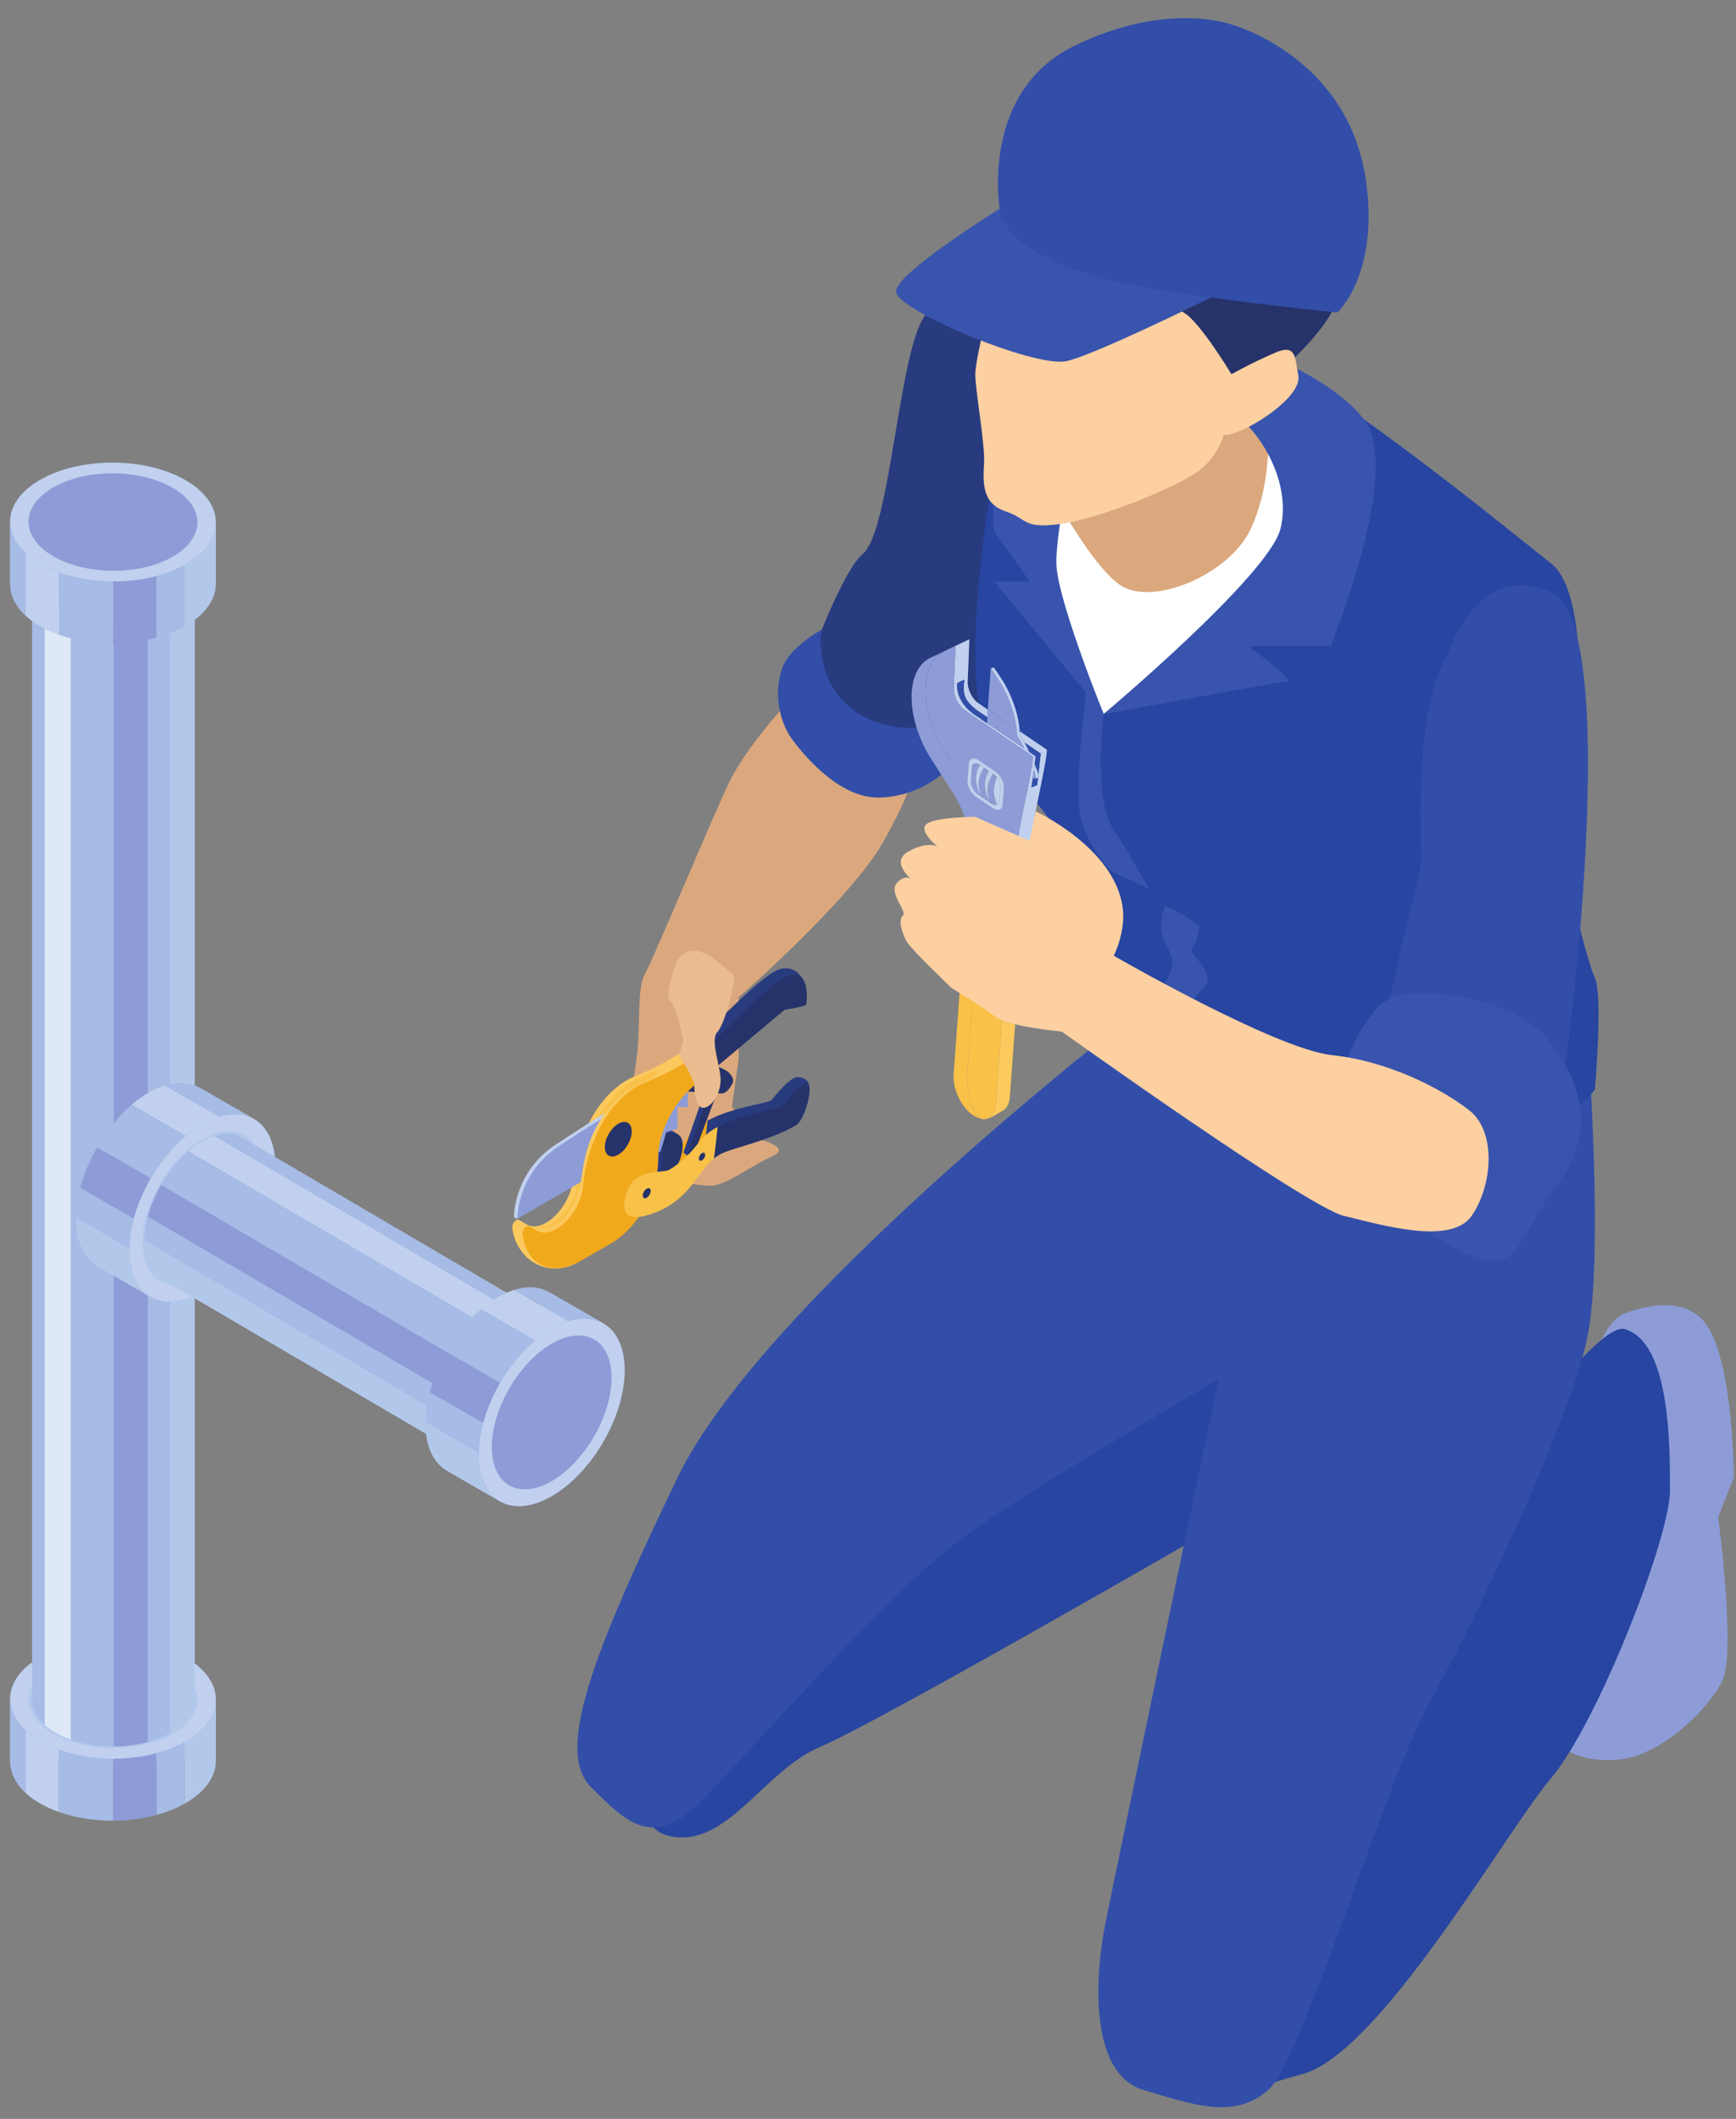 <?xml version="1.0" encoding="UTF-8"?><svg xmlns="http://www.w3.org/2000/svg" xmlns:xlink="http://www.w3.org/1999/xlink" height="1990.0" preserveAspectRatio="xMidYMid meet" version="1.0" viewBox="407.2 228.2 1630.7 1990.0" width="1630.7" zoomAndPan="magnify"><rect x="407.2" y="228.2" width="1630.7" height="1990.0" fill="#808080" stroke="none"/><g><g><path d="M 1014.539 1799.68 C 1014.539 1799.68 981.055 1939.898 1035.465 1952.457 C 1089.883 1965.008 1123.363 1891.77 1177.773 1868.738 C 1232.18 1845.719 1540.602 1667.656 1540.602 1667.656 C 1540.602 1667.656 1631.125 1542.266 1585.863 1502.508 C 1540.602 1462.746 1468.672 1473.207 1395.422 1502.508 C 1322.172 1531.809 1014.539 1799.68 1014.539 1799.68" fill="#2745a1"/></g><g><path d="M 1931.16 1462.75 C 1931.16 1462.75 1989.758 1435.77 2012.785 1476.469 C 2035.805 1517.16 2035.805 1615.52 2035.805 1615.52 L 2021.152 1653.188 C 2021.152 1653.188 2037.891 1778.758 2025.34 1805.961 C 2012.785 1833.168 1968.828 1875.09 1931.16 1880.289 C 1893.488 1885.488 1847.453 1868.738 1870.473 1831.07 C 1893.488 1793.41 1920.707 1724.34 1910.242 1649.008 C 1899.766 1573.672 1892.938 1484.82 1931.16 1462.75" fill="#8d9cd7"/></g><g><path d="M 1629.816 1862.469 C 1650.727 1843.629 1890.609 1464.348 1933.258 1476.469 C 1975.902 1488.578 1975.902 1584.129 1975.902 1628.078 C 1975.902 1672.031 1908.359 1845.719 1864.305 1898.039 C 1820.254 1950.359 1703.047 2157.539 1629.816 2176.379 C 1556.562 2195.211 1560.758 2216.141 1512.609 2195.211 C 1464.484 2174.289 1464.484 2048.719 1464.484 2000.59 C 1464.484 1952.461 1629.816 1862.469 1629.816 1862.469" fill="#2745a1"/></g><g><path d="M 1144.98 890.031 C 1144.98 890.031 1108.012 930.488 1092.672 961.879 C 1077.32 993.27 1021.512 1127.91 1013.141 1142.559 C 1004.77 1157.211 1009.648 1192.781 1004.77 1225.57 C 999.887 1258.359 996.398 1275.102 1004.77 1291.148 C 1013.141 1307.191 1031.98 1335.789 1043.828 1337.879 C 1055.691 1339.969 1071.039 1342.77 1078.711 1341.371 C 1086.391 1339.969 1097.699 1333.449 1097.699 1333.449 C 1097.699 1333.449 1110.078 1326.301 1120.262 1320.422 C 1130.441 1314.539 1142.262 1311.371 1138.039 1306.488 C 1133.82 1301.609 1122.66 1298.82 1119.172 1298.121 C 1115.691 1297.422 1094.762 1267.43 1094.762 1267.43 L 1101.039 1222.781 L 1101.039 1164.879 C 1101.039 1164.879 1205.672 1073.5 1236.371 1019.781 C 1267.059 966.07 1269.852 939.559 1269.852 939.559 C 1269.852 939.559 1158.738 874.07 1144.98 890.031" fill="#dba87e"/></g><g><path d="M 1341.008 504.27 C 1341.008 504.27 1286.594 485.434 1267.758 541.934 C 1248.918 598.449 1240.555 729.254 1217.531 748.598 C 1194.512 767.953 1156.84 878.859 1156.84 878.859 C 1156.84 878.859 1165.219 926.609 1209.156 942.168 C 1253.105 957.734 1284.496 937.738 1286.594 934.465 C 1288.695 931.195 1349.383 869.926 1374.484 814.754 C 1399.598 759.578 1441.461 535.66 1341.008 504.27" fill="#293b7f"/></g><g><path d="M 1214.043 898.75 C 1214.043 898.75 1188.848 883.441 1181.965 856.551 C 1175.07 829.652 1179.137 819.566 1179.137 819.566 C 1179.137 819.566 1149.875 834.922 1142.191 855.148 C 1134.52 875.375 1137.312 903.977 1151.961 923.512 C 1166.617 943.047 1198.703 978.621 1234.27 977.23 C 1269.852 975.836 1297.059 955.871 1310.312 934.461 C 1323.566 913.055 1323.328 892.316 1323.328 892.316 C 1323.328 892.316 1270.613 931.406 1214.043 898.75" fill="#324ea9"/></g><g><path d="M 1480.648 1173.926 C 1451.988 1196.73 1122.402 1452.629 1043.832 1615.52 C 963.742 1781.59 928.734 1872.93 962.219 1906.418 C 995.703 1939.898 1020.691 1965.781 1066.852 1918.969 C 1113.02 1872.168 1246.828 1717.578 1317.996 1667.598 C 1389.141 1617.609 1551.688 1523.77 1551.688 1523.77 C 1551.688 1523.77 1456.105 1981.75 1445.641 2034.07 C 1435.176 2086.391 1430.695 2175.789 1481.223 2191.031 C 1531.754 2206.27 1567.27 2218.238 1598.535 2191.031 C 1629.812 2163.82 1709.332 1900.137 1749.094 1828.98 C 1788.863 1757.828 1887.215 1554.488 1899.766 1476.18 C 1912.332 1397.867 1899.766 1222.086 1899.766 1222.086 L 1480.648 1173.926" fill="#324ea9"/></g><g><path d="M 1341.016 669.598 C 1341.016 669.598 1301.246 880.957 1341.016 931.184 C 1380.777 981.406 1427.465 1042.102 1427.465 1042.102 C 1427.465 1042.102 1403.016 1102.793 1427.465 1134.191 C 1451.922 1165.578 1459.004 1184.406 1564.301 1230.445 C 1669.574 1276.496 1688.402 1343.457 1784.68 1316.258 C 1880.945 1289.047 1905.359 1251.379 1905.359 1251.379 C 1905.359 1251.379 1913.039 1163.484 1905.359 1146.738 C 1897.691 1129.992 1878.852 1052.566 1878.852 1042.102 C 1878.852 1031.633 1914.637 797.25 1864.305 757.488 C 1813.973 717.719 1613.078 552.398 1554.48 548.211 C 1495.871 544.027 1370.301 535.652 1341.016 669.598" fill="#2745a1"/></g><g><path d="M 1397.516 640.297 C 1397.516 640.297 1376.578 729.867 1397.516 784.281 L 1443.902 898.754 C 1443.902 898.754 1513.98 852.227 1546.953 830.738 C 1636.082 772.625 1635.789 667.5 1616.051 640.297 C 1596.328 613.086 1431.586 533.043 1397.516 640.297" fill="#fff"/></g><g><path d="M 1374.492 650.762 C 1374.492 650.762 1430.988 765.863 1464.477 780.508 C 1497.965 795.156 1562.832 765.137 1581.672 725.742 C 1600.512 686.344 1598.531 640.305 1598.531 640.305 L 1571.203 575.426 L 1374.492 650.762" fill="#dba87e"/></g><g><path d="M 1341 774.242 L 1374.488 774.242 L 1341 727.156 C 1341 727.156 1331.586 663.328 1374.488 626.699 C 1417.383 590.078 1426.488 599.562 1426.488 599.562 C 1426.488 599.562 1397.5 724.562 1399.594 759.594 C 1401.695 794.625 1443.891 898.762 1443.891 898.762 L 1341 774.242" fill="#3954ad"/></g><g><path d="M 1443.898 898.762 C 1448.082 898.762 1606.473 868.414 1616.047 868.414 C 1625.613 868.414 1579.574 834.926 1579.574 834.926 L 1657.004 834.926 C 1657.004 834.926 1725.395 670.129 1688.578 622.258 C 1651.773 574.379 1551.324 541.945 1532.488 541.945 C 1513.652 541.945 1485.391 576.734 1537.715 598.453 C 1590.051 620.172 1621.312 681.109 1609.93 725.066 C 1598.527 769.008 1443.898 898.762 1443.898 898.762" fill="#3954ad"/></g><g><path d="M 1427.461 878.859 C 1427.461 878.859 1415.301 968.859 1422.621 997.109 C 1429.949 1025.359 1450.879 1046.289 1450.879 1046.289 L 1486.539 1063.031 C 1486.539 1063.031 1463.469 1022.25 1453.41 1007.578 C 1433.531 978.559 1443.898 898.75 1443.898 898.75 L 1427.461 878.859" fill="#3954ad"/></g><g><path d="M 1501.102 1079.781 C 1501.102 1079.781 1493.781 1097.559 1501.102 1112.211 C 1508.43 1126.859 1508.43 1128.961 1508.43 1135.23 C 1508.43 1141.512 1496.77 1153.09 1497.852 1175.91 C 1498.93 1198.73 1508.43 1204.211 1508.43 1204.211 L 1539.23 1219.148 C 1539.23 1219.148 1519.469 1177.09 1529.352 1165.578 C 1539.23 1154.07 1544.93 1150.93 1539.23 1139.422 C 1533.539 1127.91 1523.078 1123.719 1528.309 1116.398 C 1533.539 1109.07 1533.539 1097.559 1533.539 1097.559 C 1533.539 1097.559 1509.469 1079.781 1501.102 1079.781" fill="#3954ad"/></g><g><path d="M 1381.805 474.973 L 1358.789 397.531 C 1358.789 397.531 1356.703 326.379 1432.043 306.5 C 1507.387 286.621 1604.691 298.129 1642.359 346.27 C 1680.031 394.398 1672.711 497.988 1655.969 525.199 C 1639.227 552.398 1600.359 587.652 1592.148 585.992 C 1583.922 584.328 1537.309 592.223 1528.129 593.832 C 1518.945 595.438 1381.805 474.973 1381.805 474.973" fill="#26336a"/></g><g><path d="M 1358.793 397.543 C 1358.793 397.543 1344.145 501.137 1341.004 504.273 C 1337.867 507.414 1323.441 564.965 1323.328 579.613 C 1323.215 594.266 1332.633 645.535 1331.586 663.324 C 1330.539 681.113 1329.496 700.996 1351.469 708.32 C 1373.441 715.645 1367.367 725.062 1402.844 720.348 C 1438.32 715.645 1503.195 689.484 1528.309 673.789 C 1553.422 658.094 1557.605 632.98 1557.605 632.98 C 1557.605 632.98 1551.355 641.125 1571.688 632.98 C 1592.012 624.824 1629.922 598.867 1626.73 580.863 C 1623.531 562.871 1624.574 551.059 1604.684 559.582 C 1584.801 568.105 1563.898 579.641 1563.898 579.641 C 1563.898 579.641 1535.027 531.48 1519.633 522.062 C 1504.242 512.645 1462.223 454.047 1453.41 442.539 C 1444.598 431.027 1358.793 397.543 1358.793 397.543" fill="#fcd0a1"/></g><g><path d="M 1375.145 406.262 C 1375.145 406.262 1244.008 484.75 1248.996 503.062 C 1253.988 521.367 1378.812 573.516 1408.766 567.414 C 1438.73 561.312 1585.191 487.66 1585.191 487.66 C 1585.191 487.66 1489.32 473.625 1432.066 448.141 C 1399.852 433.793 1375.145 406.262 1375.145 406.262" fill="#3954ad"/></g><g><path d="M 1346.246 424.16 C 1346.246 424.16 1327.738 314.762 1415.953 271.488 C 1504.16 228.219 1564.789 251.527 1564.789 251.527 C 1564.789 251.527 1674.734 281.477 1690.562 399.637 C 1702.258 487.066 1663.324 521.66 1663.324 521.66 C 1663.324 521.66 1582.746 514.102 1494.812 500.086 C 1344.379 476.109 1346.246 424.16 1346.246 424.16" fill="#324ea9"/></g><g><path d="M 1767.223 842.602 C 1767.223 842.602 1793.941 753.879 1864.301 784.289 C 1934.648 814.695 1878.293 1265.59 1862.66 1314.633 C 1848.43 1359.293 1784.684 1393.34 1773.512 1379.383 C 1762.355 1365.43 1688.305 1300.07 1699.461 1230.457 C 1710.633 1160.844 1742.121 1051.875 1742.121 1035.129 C 1742.121 1018.391 1735.141 893.152 1767.223 842.602" fill="#324ea9"/></g><g><path d="M 1662.242 1250.324 C 1662.242 1250.324 1683.969 1179.504 1712.344 1166.262 C 1740.727 1153.016 1828.047 1165.254 1858.961 1202.191 C 1889.902 1239.129 1910.246 1287.707 1869.438 1341.746 C 1828.621 1395.777 1835.781 1430.309 1777.266 1402.059 C 1718.754 1373.805 1644.512 1294.316 1662.242 1250.324" fill="#3954ad"/></g><g><path d="M 1042.25 1247.469 L 1075.09 1249.379 C 1078.07 1249.559 1081.801 1246.719 1084.109 1242.512 C 1087.16 1236.969 1086.59 1231.289 1082.91 1230.469 L 1061.648 1225.719 L 1042.25 1247.469" fill="#26336a"/></g><g><path d="M 1038.551 1247.488 C 1038.551 1247.488 1048.262 1244.078 1048.262 1252 C 1048.262 1259.922 1048.262 1264.699 1048.262 1264.699 L 1038.551 1264.469 L 1038.551 1284.801 L 1027.879 1288.262 C 1027.879 1288.262 1023.289 1305.641 1021.91 1306.969 C 1020.52 1308.301 1016.449 1300.289 1016.449 1300.289 C 1016.449 1300.289 1005.828 1318.121 1005.078 1319.211 C 1004.34 1320.301 1001.359 1313 1001.359 1313 L 1038.551 1247.488" fill="#8d9cd7"/></g><g><path d="M 1056.59 1209.648 C 1038.852 1223.211 1021.27 1231.809 1002.52 1239.48 C 985.93 1246.281 969.355 1263.738 959.359 1284.949 C 951.578 1301.469 946.801 1318.461 945.543 1334.102 L 945.41 1335.77 C 944.152 1351.371 933.258 1369.012 920.234 1376.531 C 913.527 1380.398 907.098 1381.059 902.355 1378.352 L 894.668 1373.969 C 892.176 1372.551 887.938 1377.391 888.391 1381.141 C 892.07 1411.641 922.082 1429.898 950.746 1413.352 L 971.672 1390.102 C 996.547 1375.738 1016.461 1340.578 1015.602 1312.551 C 1014.859 1288.789 1029.211 1259.129 1049.781 1241.879 L 1095.691 1206.91 C 1093.23 1199.781 1079.98 1197 1073.781 1195.75 C 1072.25 1195.441 1057.648 1208.828 1056.59 1209.648" fill="#fbc95e"/></g><g><path d="M 1140.949 1138.078 C 1124.09 1141.629 1081.93 1188.578 1059.988 1206.91 C 1066.621 1205.621 1067.141 1205.559 1069.602 1212.68 L 1134.551 1170.84 C 1134.551 1170.84 1161.781 1157.34 1163.211 1155.699 C 1164.629 1154.07 1158.738 1134.352 1140.949 1138.078" fill="#293b7f"/></g><g><path d="M 1065.551 1284.469 C 1052.621 1293.25 1049.191 1306.98 1026.672 1320.789 C 1019.961 1324.91 995.473 1319.121 987.301 1339.82 C 982.09 1353.02 978.055 1374.98 1013.621 1360.98 C 1046.031 1348.219 1051.871 1323.691 1068.262 1310.43 C 1069.59 1300.66 1070.879 1290.328 1071.852 1280.66 C 1069.672 1281.852 1067.551 1283.109 1065.551 1284.469" fill="#f1a91c"/></g><g><path d="M 1155.551 1239.852 C 1148.781 1240.5 1135.012 1257.578 1132.109 1261.16 C 1129.461 1264.449 1096.039 1267.512 1071.852 1280.66 C 1070.879 1290.328 1069.59 1300.66 1068.262 1310.43 C 1069.852 1309.141 1071.539 1307.949 1073.371 1306.891 C 1084.262 1300.609 1147.898 1283.039 1165.449 1253.59 C 1170.941 1244.391 1162.32 1239.211 1155.551 1239.852" fill="#293b7f"/></g><g><path d="M 1005.078 1347.34 C 1003.031 1348.531 1001.359 1347.578 1001.359 1345.219 C 1001.359 1342.859 1003.031 1339.98 1005.078 1338.789 C 1007.141 1337.602 1008.809 1338.551 1008.809 1340.922 C 1008.809 1343.281 1007.141 1346.148 1005.078 1347.34" fill="#26336a"/></g><g><path d="M 1059.988 1307.09 C 1059.988 1308.98 1058.66 1311.281 1057.012 1312.23 C 1055.371 1313.18 1054.031 1312.422 1054.031 1310.531 C 1054.031 1308.641 1055.371 1306.34 1057.012 1305.391 C 1058.66 1304.441 1059.988 1305.199 1059.988 1307.09" fill="#26336a"/></g><g><path d="M 1027.879 1290.969 C 1027.879 1290.969 1045.031 1284.609 1045.031 1301.578 C 1045.031 1318.559 1029.691 1338.852 1027.879 1334.18 C 1026.07 1329.512 1018.672 1338.141 1022.371 1332.23 C 1026.07 1326.32 1026.66 1302.23 1024.809 1299.141 C 1022.961 1296.059 1027.879 1290.969 1027.879 1290.969" fill="#293b7f"/></g><g><path d="M 1031.34 1293.219 C 1031.34 1293.219 1048.488 1286.859 1048.488 1303.84 C 1048.488 1320.82 1033.148 1341.109 1031.34 1336.43 C 1029.531 1331.762 1022.129 1340.391 1025.828 1334.48 C 1029.531 1328.578 1030.121 1304.48 1028.27 1301.398 C 1026.43 1298.32 1031.34 1293.219 1031.34 1293.219" fill="#26336a"/></g><g><path d="M 1072.73 1243.219 L 1049.141 1310.43 L 1052.52 1313.449 L 1084 1240.961 C 1084 1240.961 1082.449 1225.398 1072.73 1243.219" fill="#293b7f"/></g><g><path d="M 1076.109 1246.238 L 1052.52 1313.449 L 1061.27 1306.27 L 1083.961 1245.949 C 1083.961 1245.949 1085.828 1228.43 1076.109 1246.238" fill="#26336a"/></g><g><path d="M 1051.859 1253.25 L 1084.699 1255.16 C 1087.68 1255.328 1091.41 1252.488 1093.719 1248.289 C 1100.738 1239.852 1088.398 1232.309 1084.719 1231.488 L 1071.262 1231.488 L 1051.859 1253.25" fill="#26336a"/></g><g><path d="M 1043.629 1250.879 C 1043.629 1250.879 1053.34 1247.48 1053.34 1255.398 C 1053.34 1263.32 1053.34 1268.09 1053.34 1268.09 L 1043.629 1267.859 L 1043.629 1288.199 L 1032.949 1291.66 C 1032.949 1291.66 1028.371 1309.039 1026.98 1310.371 C 1025.59 1311.699 1021.52 1303.68 1021.52 1303.68 C 1021.52 1303.68 1010.898 1321.512 1010.16 1322.602 C 1009.41 1323.691 1006.43 1316.391 1006.43 1316.391 L 1043.629 1250.879" fill="#8d9cd7"/></g><g><path d="M 1066.199 1215.422 C 1048.461 1228.988 1030.879 1237.578 1012.129 1245.262 C 995.539 1252.051 978.965 1269.512 968.969 1290.73 C 961.188 1307.238 956.41 1324.238 955.152 1339.871 L 955.02 1341.551 C 953.766 1357.148 942.871 1374.789 929.848 1382.301 C 923.141 1386.18 916.707 1386.828 911.969 1384.129 L 904.277 1379.75 C 901.785 1378.32 897.551 1383.16 898 1386.91 C 901.68 1417.41 925.891 1427.852 954.559 1411.301 L 981.281 1395.871 C 1006.16 1381.512 1026.07 1346.352 1025.211 1318.328 C 1024.469 1294.559 1038.82 1264.898 1059.391 1247.66 L 1078 1232.07 C 1075.531 1224.949 1072.5 1218.301 1069.602 1212.68 C 1068.41 1213.68 1067.262 1214.609 1066.199 1215.422" fill="#f1a91c"/></g><g><path d="M 1150.559 1143.859 C 1133.699 1147.398 1091.539 1194.359 1069.602 1212.68 C 1072.5 1218.301 1075.531 1224.949 1078 1232.07 L 1144.16 1176.609 C 1144.16 1176.609 1162.66 1173.609 1164.078 1171.969 C 1165.5 1170.328 1168.352 1140.121 1150.559 1143.859" fill="#26336a"/></g><g><path d="M 1075.16 1290.25 C 1062.23 1299.02 1058.801 1312.75 1036.281 1326.57 C 1029.57 1330.68 1005.078 1324.898 996.91 1345.602 C 991.699 1358.801 987.664 1380.762 1023.23 1366.75 C 1055.641 1353.988 1061.48 1329.469 1077.871 1316.199 C 1079.199 1306.441 1080.488 1296.102 1081.461 1286.441 C 1079.281 1287.621 1077.16 1288.891 1075.16 1290.25" fill="#f9c148"/></g><g><path d="M 1165.16 1245.629 C 1158.391 1246.27 1144.621 1263.352 1141.719 1266.941 C 1139.07 1270.23 1105.648 1273.289 1081.461 1286.441 C 1080.488 1296.102 1079.199 1306.441 1077.871 1316.199 C 1079.461 1314.91 1081.148 1313.719 1082.988 1312.66 C 1093.871 1306.379 1128.512 1300.262 1154.828 1285.059 C 1164.109 1279.711 1171.93 1244.98 1165.16 1245.629" fill="#26336a"/></g><g><path d="M 1014.699 1353.121 C 1012.641 1354.301 1010.969 1353.352 1010.969 1350.988 C 1010.969 1348.629 1012.641 1345.75 1014.699 1344.57 C 1016.75 1343.379 1018.422 1344.328 1018.422 1346.691 C 1018.422 1349.051 1016.75 1351.93 1014.699 1353.121" fill="#26336a"/></g><g><path d="M 1069.602 1312.871 C 1069.602 1314.75 1068.27 1317.051 1066.621 1318 C 1064.98 1318.949 1063.641 1318.191 1063.641 1316.301 C 1063.641 1314.422 1064.98 1312.121 1066.621 1311.172 C 1068.27 1310.211 1069.602 1310.98 1069.602 1312.871" fill="#26336a"/></g><g><path d="M 1000.629 1290.828 C 1000.629 1298.84 994.969 1308.609 987.98 1312.641 C 981 1316.672 975.34 1313.441 975.34 1305.43 C 975.34 1297.422 981 1287.648 987.98 1283.621 C 994.969 1279.59 1000.629 1282.82 1000.629 1290.828" fill="#26336a"/></g><g><path d="M 1024.809 1235.66 C 1022.512 1232.488 1013.16 1238.262 1007.371 1240.629 C 990.785 1247.422 974.207 1264.879 964.215 1286.09 C 956.43 1302.609 951.652 1319.602 950.398 1335.238 L 950.262 1336.922 C 949.008 1352.512 938.113 1370.148 925.09 1377.672 C 918.383 1381.539 913.289 1380.422 908.543 1380.789 C 908.543 1380.789 938.203 1392.23 951.324 1343.539 C 955.996 1326.199 954.52 1304.82 973.844 1275.852 C 973.844 1275.852 985.938 1259.23 996.879 1252.078 C 1002.379 1248.48 1026.391 1237.828 1024.809 1235.66" fill="#f9c148"/></g><g><path d="M 975.645 1273.461 C 974.488 1274.93 973.836 1275.84 973.836 1275.84 C 973.082 1276.961 972.375 1278.07 971.703 1279.16 C 968.371 1284.461 965.742 1289.488 963.629 1294.289 L 958.328 1300.219 L 893.219 1372.762 L 889.934 1371.539 C 889.934 1371.539 889.23 1329.52 929.066 1303.25 C 945.387 1292.48 958.602 1284.059 968.516 1277.879 C 971.129 1276.238 973.496 1274.77 975.645 1273.461" fill="#c0d0ee"/></g><g><path d="M 971.703 1279.16 C 968.371 1284.461 965.742 1289.488 963.629 1294.289 C 955.926 1311.82 955.059 1326.199 952.496 1338.531 C 952.496 1338.551 949.871 1340.059 949.871 1340.059 L 893.219 1372.762 C 893.219 1372.762 892.496 1330.73 932.332 1304.469 C 945.562 1295.73 956.758 1288.559 965.809 1282.859 C 967.891 1281.539 969.859 1280.309 971.703 1279.16" fill="#8d9cd7"/></g><g><path d="M 1303.059 874.031 C 1302.512 881.469 1307.039 890.891 1313.191 895.059 L 1377.18 938.52 C 1378.461 939.391 1373.52 964.48 1368.609 987.852 C 1362.719 1015.82 1358.648 1045.328 1356.398 1076.121 L 1369.559 1069.75 C 1371.809 1038.961 1375.879 1009.461 1381.77 981.48 C 1386.68 958.109 1391.621 933.02 1390.34 932.148 L 1365.121 915.02 C 1365.199 916.141 1365.32 917.262 1365.352 918.359 C 1366.77 920.559 1368.289 923.078 1369.75 925.711 L 1384.801 935.93 L 1382.602 955.25 C 1383.02 957.078 1382.98 958.328 1382.211 958.648 L 1381.43 965.449 L 1376.141 967.75 L 1377.34 958.969 L 1377.672 956.5 L 1378.34 951.539 L 1379.129 945.738 L 1380.109 938.488 L 1374.238 934.512 L 1369.488 931.281 L 1334.148 907.281 L 1323.77 900.23 C 1302.91 886.059 1306.551 869.609 1306.551 869.609 L 1312.949 866.52 C 1312.012 878.629 1310.621 885.551 1327.68 897.141 L 1334.551 901.809 L 1335.078 894.629 L 1326.352 888.691 C 1320.199 884.531 1315.672 875.109 1316.211 867.66 L 1317.809 828.57 L 1294.09 839.781 C 1293.621 840 1293.199 840.309 1292.75 840.559 L 1304.648 834.941 L 1303.059 874.031" fill="#c0d0ee"/></g><g><path d="M 1342.609 1264.891 C 1342.121 1271.531 1339.461 1276.039 1335.551 1277.961 C 1333.34 1279.039 1330.719 1279.262 1327.871 1278.602 C 1333.34 1282.281 1344.84 1273.488 1348.711 1271.59 C 1352.621 1269.672 1355.281 1265.16 1355.762 1258.52 L 1369.559 1069.75 L 1356.398 1076.121 L 1342.609 1264.891" fill="#fbc95e"/></g><g><path d="M 1331.449 1021.609 C 1332.68 1004.699 1326.801 984.148 1315.801 966.988 L 1294.922 934.398 C 1282.219 914.578 1275.422 890.852 1276.84 871.32 C 1277.41 863.57 1279.25 856.859 1282.18 851.5 C 1284.828 846.641 1288.43 842.961 1292.75 840.559 L 1280.93 846.148 C 1275.98 848.488 1271.949 852.5 1269.02 857.871 C 1266.09 863.23 1264.25 869.941 1263.68 877.691 C 1262.262 897.211 1269.059 920.949 1281.762 940.77 L 1302.641 973.359 C 1313.641 990.52 1319.52 1011.059 1318.289 1027.969 L 1316.738 1049.18 L 1328.828 1057.391 L 1331.449 1021.609" fill="#8d9cd7"/></g><g><path d="M 1327.871 1278.602 C 1316.922 1271.191 1315.16 1244.469 1316.129 1231.16 L 1328.828 1057.391 L 1316.738 1049.18 L 1302.969 1237.52 C 1302 1250.859 1310.172 1268.219 1321.172 1275.578 C 1323.488 1277.141 1325.738 1278.109 1327.871 1278.602" fill="#f9c148"/></g><g><path d="M 1342.148 952.871 C 1343.238 953.629 1344.012 954.309 1344.738 955.059 C 1346.301 956.699 1347.539 958.512 1348.469 960.391 C 1349.73 962.93 1350.398 965.609 1350.23 967.93 L 1349.602 976.539 L 1349.129 982.98 C 1348.988 984.871 1348.801 985.672 1348.488 986.34 C 1348.129 987.121 1347.629 987.719 1347.02 988.148 C 1345.012 989.18 1343.012 989.012 1340.809 987.84 C 1340.43 987.629 1340.039 987.398 1339.648 987.129 L 1324.09 976.57 C 1322.59 975.512 1321.398 974.359 1320.352 973.078 C 1317.539 969.609 1315.75 965.121 1316.012 961.5 L 1316.691 952.27 C 1316.691 952.262 1317.18 945.488 1317.18 945.488 C 1317.5 941.191 1320.621 939.52 1324.539 941.172 C 1325.199 941.441 1325.891 941.82 1326.59 942.301 Z M 1282.18 851.5 C 1279.25 856.859 1277.41 863.57 1276.84 871.32 C 1275.422 890.852 1282.219 914.578 1294.922 934.398 L 1315.801 966.988 C 1326.801 984.148 1332.68 1004.699 1331.449 1021.609 L 1328.828 1057.391 L 1356.398 1076.121 C 1358.648 1045.328 1362.719 1015.82 1368.609 987.852 C 1373.52 964.48 1378.461 939.391 1377.18 938.52 L 1313.191 895.059 C 1307.039 890.891 1302.512 881.469 1303.059 874.031 L 1304.648 834.941 L 1292.75 840.559 C 1288.43 842.961 1284.828 846.641 1282.18 851.5" fill="#8d9cd7"/></g><g><path d="M 1335.551 1277.961 C 1339.461 1276.039 1342.121 1271.531 1342.609 1264.891 L 1356.398 1076.121 L 1328.828 1057.391 L 1316.129 1231.16 C 1315.16 1244.469 1316.922 1271.191 1327.871 1278.602 C 1330.719 1279.262 1333.34 1279.039 1335.551 1277.961" fill="#f9c148"/></g><g><path d="M 1358.43 895.422 C 1355.199 884.641 1350.16 873.879 1343.641 864.238 L 1337.922 855.762 L 1335.078 894.629 L 1362.051 912.941 C 1361.422 907.211 1360.199 901.309 1358.43 895.422" fill="#8d9cd7"/></g><g><path d="M 1334.148 907.281 L 1369.488 931.281 C 1367.891 928.102 1366.102 924.91 1364.359 922.051 C 1363.73 921.012 1363.109 920.02 1362.512 919.078 C 1362.441 917.059 1362.281 915.012 1362.051 912.941 L 1335.078 894.629 L 1334.551 901.809 L 1334.148 907.281" fill="#8d9cd7"/></g><g><path d="M 1327.68 897.141 C 1310.621 885.551 1312.012 878.629 1312.949 866.52 L 1306.551 869.609 C 1306.551 869.609 1302.91 886.059 1323.77 900.23 L 1334.148 907.281 L 1334.551 901.809 L 1327.68 897.141" fill="#324ea9"/></g><g><path d="M 1358.43 895.422 C 1360.199 901.309 1361.422 907.211 1362.051 912.941 L 1365.121 915.02 C 1364.609 908.422 1363.34 901.559 1361.281 894.699 C 1358.051 883.922 1353 873.16 1346.488 863.52 L 1340.762 855.039 L 1337.922 855.762 L 1343.641 864.238 C 1350.16 873.879 1355.199 884.641 1358.43 895.422" fill="#c0d0ee"/></g><g><path d="M 1362.512 919.078 C 1363.109 920.02 1363.73 921.012 1364.359 922.051 C 1366.102 924.91 1367.891 928.102 1369.488 931.281 L 1374.238 934.512 C 1372.922 931.609 1371.359 928.59 1369.75 925.711 C 1368.289 923.078 1366.77 920.559 1365.352 918.359 C 1365.32 917.262 1365.199 916.141 1365.121 915.02 L 1362.051 912.941 C 1362.281 915.012 1362.441 917.059 1362.512 919.078" fill="#c0d0ee"/></g><g><path d="M 1378.34 951.539 C 1379.422 954.398 1380.109 956.781 1380.012 958.16 C 1379.98 958.648 1379.84 959.02 1379.59 959.23 C 1380.621 959.77 1381.75 958.84 1382.211 958.648 C 1382.98 958.328 1383.02 957.078 1382.602 955.25 C 1382.039 952.84 1380.691 949.41 1379.129 945.738 L 1378.34 951.539" fill="#c0d0ee"/></g><g><path d="M 1380.109 938.488 L 1379.129 945.738 C 1380.691 949.41 1382.039 952.84 1382.602 955.25 L 1384.801 935.93 L 1369.75 925.711 C 1371.359 928.59 1372.922 931.609 1374.238 934.512 L 1380.109 938.488" fill="#324ea9"/></g><g><path d="M 1379.59 959.23 C 1379.18 959.578 1378.461 959.531 1377.34 958.969 L 1376.141 967.75 L 1381.43 965.449 L 1382.211 958.648 C 1381.75 958.84 1380.621 959.77 1379.59 959.23" fill="#324ea9"/></g><g><path d="M 1380.012 958.16 C 1380.109 956.781 1379.422 954.398 1378.34 951.539 L 1377.672 956.5 L 1377.34 958.969 L 1379.59 959.23 C 1379.84 959.02 1379.98 958.648 1380.012 958.16" fill="#8d9cd7"/></g><g><path d="M 1379.59 959.23 L 1377.34 958.969 C 1378.461 959.531 1379.18 959.578 1379.59 959.23" fill="#8d9cd7"/></g><g><path d="M 1331.371 949 C 1331.488 949.078 1335.48 951.781 1335.48 951.781 C 1335.898 952.07 1339.738 954.68 1339.738 954.68 C 1341.641 956.012 1342.488 956.828 1343.262 957.738 C 1345.77 960.891 1347.16 964.449 1346.949 967.32 C 1346.941 967.371 1346.012 980.25 1346.012 980.25 C 1345.762 982 1345.281 982.898 1344.59 983.48 C 1343.148 984.25 1342.371 984.328 1341.488 984.18 C 1340.551 984.02 1339.512 983.578 1338.441 982.859 C 1337.711 982.84 1337.57 982.512 1337.422 982.16 L 1329.969 977.109 C 1329.359 977.172 1329.211 976.852 1329.07 976.531 C 1327.852 975.699 1325.82 974.289 1325.82 974.289 C 1321.738 971.309 1319 966.059 1319.301 962.109 L 1319.828 954.77 L 1320.238 949.191 C 1320.352 947.648 1320.898 946.531 1321.75 945.871 C 1322.039 945.648 1322.359 945.48 1322.711 945.371 C 1323.91 944.969 1325.441 945.199 1327.09 946.141 C 1327.852 946.602 1331.371 949 1331.371 949 Z M 1317.18 945.488 L 1316.691 952.262 C 1316.691 952.27 1316.012 961.5 1316.012 961.5 C 1315.75 965.121 1317.539 969.609 1320.352 973.078 C 1321.398 974.359 1322.59 975.512 1323.859 976.41 C 1324.09 976.57 1339.648 987.129 1339.648 987.129 C 1340.039 987.398 1340.43 987.629 1340.809 987.84 C 1343.012 989.012 1345.012 989.18 1346.488 988.461 C 1347.629 987.719 1348.129 987.121 1348.488 986.34 C 1348.801 985.672 1348.988 984.871 1349.059 983.941 C 1349.129 982.98 1349.602 976.539 1349.602 976.539 L 1350.23 967.93 C 1350.398 965.609 1349.73 962.93 1348.469 960.391 C 1347.539 958.512 1346.301 956.699 1344.852 955.18 C 1344.012 954.309 1343.238 953.629 1342.422 953.059 C 1342.148 952.871 1326.59 942.301 1326.59 942.301 C 1325.891 941.82 1325.199 941.441 1324.539 941.172 C 1320.621 939.52 1317.5 941.191 1317.18 945.488" fill="#c0d0ee"/></g><g><path d="M 1337.422 982.16 C 1337.57 982.512 1337.711 982.84 1337.871 983.16 C 1337.711 982.379 1337.422 982.16 1337.422 982.16" fill="#c0d0ee"/></g><g><path d="M 1329.488 976.809 C 1329.211 976.852 1329.359 977.172 1329.5 977.48 C 1329.57 976.859 1329.531 976.84 1329.488 976.809" fill="#c0d0ee"/></g><g><path d="M 1320.238 949.18 C 1320.699 948.031 1321.211 946.922 1321.75 945.871 C 1320.898 946.531 1320.352 947.648 1320.238 949.18" fill="#324ea9"/></g><g><path d="M 1325.82 974.289 C 1325.82 974.289 1327.852 975.699 1329.07 976.531 C 1329.059 976.48 1325.82 974.289 1325.82 974.289" fill="#8d9cd7"/></g><g><path d="M 1328.629 975.43 C 1327.781 974.07 1326.988 972.512 1326.309 970.828 C 1326.141 970.441 1325.988 970.02 1325.84 969.609 C 1324.719 966.52 1324 963.121 1324.012 959.84 C 1324.012 959.461 1324.02 959.07 1324.039 958.691 C 1324.309 953.891 1325.66 949.531 1327.09 946.141 C 1325.441 945.199 1323.91 944.969 1322.719 945.359 C 1322.359 945.48 1322.039 945.648 1321.75 945.871 C 1321.211 946.922 1320.699 948.031 1320.238 949.191 L 1319.828 954.77 L 1319.301 962.109 C 1319 966.059 1321.738 971.309 1325.469 974.039 C 1325.82 974.289 1329.059 976.48 1329.059 976.48 C 1329.059 976.48 1328.77 975.789 1328.629 975.43" fill="#8d9cd7"/></g><g><path d="M 1324.039 958.691 C 1324.02 959.07 1324.012 959.461 1324.012 959.84 C 1324 963.121 1324.719 966.52 1325.84 969.609 C 1325.988 970.02 1326.141 970.441 1326.309 970.828 C 1326.988 972.512 1327.781 974.07 1328.629 975.43 C 1328.461 974.98 1328.289 974.52 1328.141 974.051 C 1327.031 970.73 1326.391 966.98 1326.59 963.352 C 1326.898 958.07 1329.16 953 1331.441 949.148 C 1331.371 949 1327.852 946.602 1327.852 946.602 C 1325.66 949.531 1324.309 953.891 1324.039 958.691" fill="#c0d0ee"/></g><g><path d="M 1332.91 956.25 C 1332.898 956.309 1331.691 973.031 1331.691 973.031 C 1331.379 975.23 1330.809 976.359 1329.969 977.109 L 1337.422 982.16 C 1337.422 982.16 1337.129 981.469 1336.988 981.109 C 1336.148 979.75 1335.352 978.191 1334.672 976.512 C 1334.512 976.121 1334.352 975.711 1334.199 975.289 C 1333.078 972.199 1332.371 968.809 1332.379 965.52 C 1332.371 965.141 1332.391 964.75 1332.41 964.371 C 1332.68 959.551 1334.031 955.18 1335.48 951.781 L 1331.488 949.078 C 1332.512 951.57 1333.07 954.059 1332.91 956.25" fill="#8d9cd7"/></g><g><path d="M 1329.57 976.828 C 1329.25 976.398 1328.93 975.93 1328.629 975.43 C 1328.77 975.789 1329.059 976.48 1329.059 976.48 L 1329.57 976.828" fill="#8d9cd7"/></g><g><path d="M 1331.609 973.75 C 1331.691 973.031 1332.898 956.309 1332.898 956.309 C 1333.07 954.059 1332.512 951.57 1331.441 949.148 C 1329.16 953 1326.898 958.07 1326.602 963.352 C 1326.391 966.98 1327.031 970.73 1328.141 974.051 C 1328.289 974.52 1328.461 974.98 1328.629 975.43 C 1328.93 975.93 1329.25 976.398 1329.57 976.828 C 1330.809 976.359 1331.379 975.23 1331.609 973.75" fill="#8d9cd7"/></g><g><path d="M 1332.379 965.52 C 1332.371 968.809 1333.078 972.199 1334.199 975.289 C 1334.352 975.711 1334.512 976.121 1334.672 976.512 C 1335.352 978.191 1336.148 979.75 1336.988 981.109 C 1336.82 980.66 1336.66 980.199 1336.5 979.73 C 1335.391 976.41 1334.75 972.66 1334.961 969.031 C 1335.012 968.238 1335.09 967.461 1335.219 966.691 C 1335.031 965.512 1334.988 964.648 1335.051 963.828 L 1335.898 952.07 C 1334.031 955.18 1332.68 959.551 1332.41 964.371 C 1332.391 964.75 1332.371 965.141 1332.379 965.52" fill="#c0d0ee"/></g><g><path d="M 1335.172 966.379 C 1335.941 962.27 1337.871 958.109 1339.809 954.828 C 1339.738 954.68 1335.898 952.07 1335.898 952.07 L 1335.051 963.828 C 1334.988 964.648 1335.031 965.512 1335.172 966.379" fill="#c0d0ee"/></g><g><path d="M 1342.57 980.969 C 1342.18 979.898 1341.84 978.809 1341.57 977.68 C 1341.059 977.23 1340.641 976.82 1340.23 976.379 L 1340.059 978.711 C 1339.75 980.91 1339.172 982.039 1338.34 982.789 C 1339.512 983.578 1340.551 984.02 1341.488 984.18 C 1342.371 984.328 1343.148 984.25 1343.82 983.961 C 1343.551 983.391 1343.289 982.801 1343.039 982.191 C 1342.871 981.801 1342.719 981.391 1342.57 980.969" fill="#8d9cd7"/></g><g><path d="M 1341.281 961.93 C 1341.27 962 1340.23 976.379 1340.23 976.379 C 1340.641 976.82 1341.059 977.23 1341.488 977.621 C 1341.039 975.551 1340.73 973.359 1340.738 971.199 C 1340.738 970.82 1340.75 970.43 1340.77 970.051 C 1341.031 965.539 1342.23 961.422 1343.559 958.121 C 1342.488 956.828 1341.641 956.012 1340.719 955.359 C 1340.879 957.25 1341.441 959.738 1341.281 961.93" fill="#8d9cd7"/></g><g><path d="M 1336.988 981.109 C 1337.129 981.469 1337.422 982.16 1337.422 982.16 C 1337.609 982.07 1337.301 981.609 1336.988 981.109" fill="#8d9cd7"/></g><g><path d="M 1339.98 979.43 C 1339.75 980.91 1338.34 982.789 1338.34 982.789 C 1339.172 982.039 1339.75 980.91 1339.98 979.43" fill="#8d9cd7"/></g><g><path d="M 1339.98 979.43 C 1340.059 978.711 1340.23 976.379 1340.23 976.379 C 1339.531 975.621 1338.879 974.801 1338.301 973.941 C 1337.121 972.211 1336.191 970.289 1335.629 968.422 C 1335.461 967.828 1335.32 967.262 1335.219 966.691 C 1335.09 967.461 1335.012 968.238 1334.961 969.031 C 1334.75 972.66 1335.391 976.41 1336.5 979.73 C 1336.66 980.199 1336.82 980.66 1336.988 981.109 C 1337.301 981.609 1337.609 982.07 1337.93 982.512 C 1338.34 982.789 1339.75 980.91 1339.98 979.43" fill="#8d9cd7"/></g><g><path d="M 1335.629 968.41 C 1336.199 970.289 1337.121 972.211 1338.301 973.941 C 1338.879 974.801 1339.531 975.621 1340.23 976.379 L 1341.27 962 C 1341.441 959.738 1340.879 957.25 1339.809 954.828 C 1337.871 958.109 1335.941 962.27 1335.219 966.691 C 1335.32 967.262 1335.461 967.828 1335.629 968.41" fill="#8d9cd7"/></g><g><path d="M 1342.102 978.141 C 1341.84 978.809 1342.18 979.898 1342.57 980.969 C 1342.719 981.391 1342.871 981.801 1343.039 982.191 C 1343.289 982.801 1343.551 983.391 1343.82 983.961 C 1345.281 982.898 1345.762 982 1345.949 980.809 L 1343.121 978.891 C 1342.781 978.66 1342.441 978.41 1342.102 978.141" fill="#c0d0ee"/></g><g><path d="M 1340.738 971.199 C 1340.73 973.359 1341.039 975.551 1341.57 977.68 C 1342.441 978.41 1342.781 978.66 1343.121 978.891 L 1345.949 980.809 C 1346.012 980.25 1346.941 967.371 1346.941 967.371 C 1347.16 964.449 1345.77 960.891 1343.559 958.121 C 1342.23 961.422 1341.031 965.539 1340.77 970.051 C 1340.75 970.43 1340.738 970.82 1340.738 971.199" fill="#c0d0ee"/></g><g><path d="M 1453.422 1125.809 C 1453.422 1125.809 1605.391 1213.566 1658.418 1219.148 C 1711.422 1224.723 1762.156 1251.062 1787.652 1271.242 C 1813.148 1291.406 1809.098 1342.117 1789.555 1370.125 C 1770.031 1398.137 1704.668 1378.496 1669.641 1370.125 C 1634.613 1361.754 1404.5 1196.969 1404.5 1196.969 C 1404.5 1196.969 1354.266 1192.773 1341.016 1182.32 C 1327.758 1171.852 1301.449 1156.5 1301.449 1156.5 C 1301.449 1156.5 1263.574 1120.238 1259.391 1113.25 C 1255.211 1106.277 1250.324 1092.328 1255.211 1088.145 C 1260.094 1083.953 1240.559 1066.512 1250.324 1056.742 C 1260.094 1046.988 1266.379 1056.742 1266.379 1056.742 C 1266.379 1056.742 1241.949 1038.613 1260.094 1028.145 C 1278.223 1017.688 1287.879 1023.262 1287.879 1023.262 C 1287.879 1023.262 1268.57 1007.91 1278.223 1001.648 C 1287.879 995.363 1323.332 995.363 1323.332 995.363 L 1374.242 1017.891 L 1380.027 990.203 C 1380.027 990.203 1453.422 1023.828 1461.695 1079.77 C 1465.102 1102.809 1453.422 1125.809 1453.422 1125.809" fill="#fcd0a1"/></g><g><path d="M 1042.25 1132.469 C 1042.25 1132.469 1031.051 1164.238 1036.648 1168.18 C 1042.25 1172.129 1049.141 1205.352 1049.141 1205.352 L 1045.031 1219.148 C 1045.031 1219.148 1059.391 1241.629 1059.391 1247.66 C 1059.391 1253.691 1060.879 1269.148 1068.262 1268.621 C 1075.641 1268.09 1084.109 1255.109 1084.109 1242.512 C 1084.109 1229.91 1073.93 1204.34 1081.039 1197.461 C 1088.148 1190.578 1099.871 1145.129 1095.84 1143.539 C 1091.809 1141.949 1059.09 1102.289 1042.25 1132.469" fill="#eabc8f"/></g><g><path d="M 416.707 1824.07 L 416.707 1882.34 L 609.957 1882.34 L 609.957 1824.07 L 416.707 1824.07" fill="#b2c8eb"/></g><g><path d="M 416.711 1882.34 C 416.691 1883.398 416.742 1884.449 416.836 1885.512 C 416.742 1884.449 416.695 1883.398 416.711 1882.34" fill="#b2c8eb"/></g><g><path d="M 580.5 1824.07 L 609.961 1824.07 L 609.961 1881.34 C 609.941 1883.23 609.91 1884.109 609.828 1885.012 C 609.781 1885.449 609.73 1885.898 609.68 1886.34 C 609.617 1886.781 609.551 1887.23 609.469 1887.672 C 609.387 1888.109 609.305 1888.551 609.207 1889 C 609.125 1889.441 609.012 1889.879 608.895 1890.32 C 608.586 1891.551 608.188 1892.781 607.715 1894.012 C 607.582 1894.391 607.434 1894.75 607.27 1895.129 C 606.879 1896.078 606.438 1897.012 605.961 1897.949 C 605.141 1899.488 604.781 1900.109 604.402 1900.73 C 603.93 1901.5 603.418 1902.262 602.91 1903.012 C 602.551 1903.5 602.188 1904.012 601.812 1904.5 C 601.207 1905.289 600.582 1906.078 599.91 1906.852 C 599.566 1907.262 599.207 1907.672 598.828 1908.078 C 595.844 1911.34 592.254 1914.488 588.09 1917.441 C 587.059 1918.16 586.008 1918.871 584.91 1919.57 C 583.797 1920.281 582.648 1920.98 581.453 1921.672 C 581.141 1921.852 580.828 1922.031 580.5 1922.211 L 580.5 1824.07" fill="#b2c8eb"/></g><g><path d="M 423.727 1903.59 C 423.789 1903.66 424.188 1904.25 424.629 1904.828 C 424.312 1904.422 424.02 1904 423.727 1903.59" fill="#b2c8eb"/></g><g><path d="M 422.086 1901.078 C 421.824 1900.648 421.578 1900.23 421.348 1899.801 C 421.688 1900.422 422.074 1901.031 422.461 1901.648 C 422.34 1901.461 422.203 1901.27 422.086 1901.078" fill="#b2c8eb"/></g><g><path d="M 513.336 1824.07 L 554.27 1824.07 L 554.27 1932.738 C 541.336 1936.281 527.336 1938.078 513.336 1938.129 L 513.336 1824.07" fill="#8d9cd7"/></g><g><path d="M 417.363 1889.238 C 417.57 1890.25 417.828 1891.238 418.129 1892.238 C 417.832 1891.238 417.562 1890.25 417.363 1889.238" fill="#b2c8eb"/></g><g><path d="M 418.324 1892.879 C 418.652 1893.898 419.008 1894.91 419.43 1895.922 C 419.008 1894.91 418.652 1893.898 418.324 1892.879" fill="#b2c8eb"/></g><g><path d="M 417.004 1887.051 C 416.953 1886.828 417.102 1887.789 417.281 1888.738 C 417.176 1888.18 417.074 1887.609 417.004 1887.051" fill="#b2c8eb"/></g><g><path d="M 431.316 1824.07 L 462.465 1824.07 L 462.465 1929.961 C 456.168 1927.75 450.234 1925.059 444.793 1921.922 C 439.562 1918.898 435.07 1915.621 431.316 1912.16 C 431.316 1912.148 431.316 1824.07 431.316 1824.07" fill="#c0d0ee"/></g><g><path d="M 554.27 1824.07 L 580.5 1824.07 L 580.5 1922.211 C 572.598 1926.648 563.73 1930.16 554.27 1932.738 L 554.27 1824.07" fill="#a6bbe5"/></g><g><path d="M 462.465 1824.07 L 513.336 1824.07 L 513.336 1938.129 C 495.66 1938.191 477.988 1935.469 462.465 1929.961 L 462.465 1824.07" fill="#a6bbe5"/></g><g><path d="M 431.316 1824.07 L 431.316 1912.148 C 430.793 1911.672 430.367 1911.281 429.973 1910.879 C 428.363 1909.32 426.906 1907.719 425.594 1906.078 C 425.266 1905.648 424.938 1905.238 424.629 1904.828 C 424.188 1904.25 423.789 1903.66 423.387 1903.07 C 423.066 1902.602 422.758 1902.129 422.461 1901.648 C 422.074 1901.031 421.688 1900.422 421.348 1899.801 C 420.855 1898.93 420.414 1898.078 420.02 1897.219 C 419.824 1896.781 419.629 1896.34 419.43 1895.922 C 419.008 1894.91 418.652 1893.898 418.324 1892.879 C 417.828 1891.238 417.57 1890.25 417.363 1889.238 C 417.102 1887.789 416.953 1886.828 416.859 1885.879 C 416.742 1884.449 416.691 1883.398 416.711 1882.34 C 416.711 1882.031 416.711 1824.07 416.711 1824.07 L 431.316 1824.07" fill="#a6bbe5"/></g><g><path d="M 581.875 1863.66 C 544.258 1885.371 483.074 1885.262 445.219 1863.41 C 407.363 1841.551 407.172 1806.23 444.789 1784.512 C 482.41 1762.789 543.594 1762.898 581.449 1784.75 C 619.305 1806.609 619.496 1841.93 581.875 1863.66" fill="#8d9cd7"/></g><g><path d="M 581.875 1863.66 C 544.258 1885.371 483.074 1885.262 445.219 1863.41 C 407.359 1841.551 407.172 1806.23 444.789 1784.512 C 482.41 1762.789 543.594 1762.898 581.449 1784.75 C 619.305 1806.609 619.496 1841.93 581.875 1863.66" fill="#c0d0ee"/></g><g><path d="M 569.578 1856.551 C 538.707 1874.379 488.5 1874.289 457.438 1856.352 C 426.375 1838.422 426.219 1809.43 457.09 1791.609 C 487.957 1773.789 538.164 1773.879 569.227 1791.809 C 600.293 1809.75 600.449 1838.73 569.578 1856.551" fill="#b2c8eb"/></g><g><path d="M 437.539 766.852 L 437.539 1824.496 L 590.027 1824.496 L 590.027 766.852 L 437.539 766.852" fill="#b2c8eb"/></g><g><path d="M 437.539 1824.5 C 437.527 1825.34 437.566 1826.172 437.637 1827 C 437.566 1826.172 437.531 1825.34 437.539 1824.5" fill="#b2c8eb"/></g><g><path d="M 566.785 766.852 L 590.031 766.852 L 590.031 1823.719 C 590.02 1825.195 589.992 1825.898 589.926 1826.605 C 589.887 1826.957 589.848 1827.309 589.812 1827.656 C 589.758 1828.008 589.707 1828.355 589.641 1828.707 C 589.578 1829.059 589.512 1829.406 589.434 1829.758 C 589.371 1830.105 589.277 1830.457 589.191 1830.809 C 588.945 1831.766 588.633 1832.738 588.258 1833.707 C 587.598 1835.348 587.25 1836.078 586.875 1836.816 C 586.227 1838.035 585.945 1838.527 585.645 1839.016 C 585.27 1839.629 584.871 1840.215 584.469 1840.816 C 584.184 1841.195 583.898 1841.605 583.602 1841.996 C 583.121 1842.617 582.629 1843.238 582.102 1843.836 C 581.828 1844.168 581.543 1844.488 581.246 1844.809 C 578.895 1847.387 576.059 1849.867 572.773 1852.195 C 571.961 1852.766 571.129 1853.328 570.266 1853.879 C 569.383 1854.438 568.48 1854.996 567.535 1855.539 C 566.785 1855.965 566.785 766.852 566.785 766.852" fill="#b2c8eb"/></g><g><path d="M 443.074 1841.27 C 443.129 1841.328 443.441 1841.789 443.789 1842.25 C 443.543 1841.93 443.309 1841.59 443.074 1841.27" fill="#b2c8eb"/></g><g><path d="M 441.781 1839.289 C 441.574 1838.961 441.383 1838.621 441.199 1838.281 C 441.469 1838.77 441.773 1839.262 442.078 1839.738 C 441.984 1839.59 441.875 1839.441 441.781 1839.289" fill="#b2c8eb"/></g><g><path d="M 513.785 766.852 L 546.086 766.852 L 546.086 1864.266 C 535.883 1867.059 524.836 1868.488 513.785 1868.527 L 513.785 766.852" fill="#8d9cd7"/></g><g><path d="M 438.059 1829.949 C 438.219 1830.738 438.426 1831.531 438.66 1832.32 C 438.426 1831.531 438.215 1830.738 438.059 1829.949" fill="#b2c8eb"/></g><g><path d="M 438.816 1832.82 C 439.07 1833.621 439.355 1834.422 439.688 1835.219 C 439.352 1834.422 439.07 1833.621 438.816 1832.82" fill="#b2c8eb"/></g><g><path d="M 437.773 1828.219 C 437.73 1828.051 437.852 1828.801 437.992 1829.559 C 437.91 1829.109 437.828 1828.66 437.773 1828.219" fill="#b2c8eb"/></g><g><path d="M 449.066 766.852 L 473.645 766.852 L 473.645 1862.078 C 468.68 1860.336 463.996 1858.219 459.699 1855.727 C 455.574 1853.348 452.031 1850.758 449.066 1848.035 C 449.066 1848.016 449.066 766.852 449.066 766.852" fill="#dee8f7"/></g><g><path d="M 546.086 766.852 L 566.785 766.852 L 566.785 1855.965 C 560.551 1859.469 553.551 1862.238 546.086 1864.266 L 546.086 766.852" fill="#a6bbe5"/></g><g><path d="M 473.645 766.852 L 513.785 766.852 L 513.785 1868.527 C 499.84 1868.578 485.898 1866.426 473.645 1862.078 L 473.645 766.852" fill="#a6bbe5"/></g><g><path d="M 449.066 766.852 L 449.066 1848.016 C 448.652 1847.648 448.316 1847.336 448.008 1847.027 C 446.738 1845.797 445.59 1844.527 444.555 1843.238 C 444.293 1842.898 444.035 1842.578 443.789 1842.246 C 443.441 1841.785 443.129 1841.328 442.812 1840.855 C 442.559 1840.488 442.312 1840.117 442.082 1839.738 C 441.777 1839.258 441.473 1838.766 441.203 1838.277 C 440.816 1837.586 440.465 1836.918 440.156 1836.246 C 440 1835.898 439.844 1835.547 439.688 1835.215 C 439.359 1834.418 439.074 1833.617 438.82 1832.816 C 438.426 1831.527 438.219 1830.738 438.062 1829.945 C 437.852 1828.797 437.734 1828.047 437.664 1827.297 C 437.57 1826.168 437.531 1825.336 437.543 1824.496 C 437.543 1824.258 437.543 766.852 437.543 766.852 L 449.066 766.852" fill="#a6bbe5"/></g><g><path d="M 567.867 798.098 C 538.184 815.238 489.906 815.141 460.035 797.898 C 430.164 780.652 430.012 752.781 459.695 735.645 C 489.379 718.508 537.656 718.59 567.527 735.836 C 597.398 753.09 597.551 780.961 567.867 798.098" fill="#8d9cd7"/></g><g><path d="M 567.867 798.098 C 538.184 815.238 489.902 815.141 460.035 797.898 C 430.164 780.652 430.012 752.781 459.695 735.645 C 489.379 718.508 537.656 718.59 567.527 735.836 C 597.398 753.09 597.551 780.961 567.867 798.098" fill="#c0d0ee"/></g><g><path d="M 558.164 792.484 C 533.805 806.555 494.188 806.48 469.68 792.328 C 445.164 778.176 445.043 755.301 469.402 741.246 C 493.758 727.176 533.375 727.25 557.887 741.402 C 582.398 755.555 582.523 778.43 558.164 792.484" fill="#b2c8eb"/></g><g><path d="M 416.703 718.488 L 416.703 776.754 L 609.957 776.754 L 609.957 718.488 L 416.703 718.488" fill="#b2c8eb"/></g><g><path d="M 416.711 776.746 C 416.695 777.805 416.746 778.852 416.836 779.914 C 416.742 778.852 416.695 777.805 416.711 776.746" fill="#b2c8eb"/></g><g><path d="M 580.5 718.488 L 609.957 718.488 L 609.957 775.754 C 609.941 777.637 609.91 778.52 609.828 779.426 C 609.777 779.871 609.73 780.309 609.68 780.754 C 609.613 781.203 609.547 781.637 609.465 782.086 C 609.387 782.52 609.301 782.969 609.207 783.414 C 609.121 783.852 609.008 784.297 608.895 784.742 C 608.582 785.969 608.188 787.203 607.715 788.426 C 607.582 788.809 607.434 789.168 607.27 789.543 C 606.879 790.488 606.434 791.426 605.957 792.359 C 605.141 793.902 604.777 794.52 604.402 795.148 C 603.926 795.926 603.418 796.668 602.91 797.426 C 602.547 797.914 602.188 798.426 601.812 798.914 C 601.207 799.711 600.582 800.488 599.91 801.266 C 599.562 801.668 599.203 802.082 598.828 802.488 C 595.844 805.754 592.254 808.902 588.09 811.852 C 587.059 812.574 586.008 813.273 584.91 813.988 C 583.793 814.691 582.648 815.391 581.449 816.082 C 581.141 816.266 580.824 816.445 580.5 816.625 L 580.5 718.488" fill="#b2c8eb"/></g><g><path d="M 423.723 798 C 423.789 798.07 424.188 798.66 424.625 799.25 C 424.312 798.832 424.02 798.406 423.723 798" fill="#b2c8eb"/></g><g><path d="M 422.09 795.484 C 421.824 795.059 421.578 794.629 421.348 794.203 C 421.691 794.824 422.078 795.434 422.461 796.055 C 422.34 795.863 422.203 795.668 422.09 795.484" fill="#b2c8eb"/></g><g><path d="M 513.332 718.488 L 554.27 718.488 L 554.27 827.148 C 541.332 830.691 527.332 832.5 513.332 832.539 L 513.332 718.488" fill="#8d9cd7"/></g><g><path d="M 417.363 783.656 C 417.57 784.66 417.828 785.652 418.125 786.656 C 417.832 785.652 417.562 784.66 417.363 783.656" fill="#b2c8eb"/></g><g><path d="M 418.324 787.293 C 418.652 788.305 419.008 789.316 419.43 790.324 C 419.008 789.324 418.652 788.305 418.324 787.293" fill="#b2c8eb"/></g><g><path d="M 417.004 781.461 C 416.953 781.246 417.102 782.199 417.281 783.152 C 417.176 782.586 417.078 782.023 417.004 781.461" fill="#b2c8eb"/></g><g><path d="M 431.316 718.488 L 462.461 718.488 L 462.461 824.383 C 456.168 822.168 450.234 819.477 444.793 816.328 C 439.562 813.316 435.07 810.031 431.316 806.574 C 431.316 806.562 431.316 718.488 431.316 718.488" fill="#c0d0ee"/></g><g><path d="M 554.27 718.488 L 580.5 718.488 L 580.5 816.625 C 572.598 821.062 563.73 824.574 554.27 827.148 L 554.27 718.488" fill="#a6bbe5"/></g><g><path d="M 462.461 718.488 L 513.332 718.488 L 513.332 832.539 C 495.66 832.605 477.988 829.883 462.461 824.383 L 462.461 718.488" fill="#a6bbe5"/></g><g><path d="M 431.316 718.488 L 431.316 806.562 C 430.789 806.082 430.367 805.691 429.969 805.297 C 428.363 803.742 426.906 802.137 425.594 800.488 C 425.266 800.062 424.938 799.66 424.625 799.242 C 424.188 798.66 423.789 798.074 423.383 797.477 C 423.066 797.008 422.754 796.543 422.457 796.062 C 422.074 795.445 421.688 794.84 421.348 794.211 C 420.855 793.352 420.414 792.488 420.02 791.637 C 419.824 791.199 419.625 790.754 419.43 790.328 C 419.008 789.316 418.652 788.309 418.324 787.297 C 417.828 785.66 417.566 784.66 417.363 783.66 C 417.102 782.203 416.953 781.242 416.859 780.297 C 416.742 778.871 416.691 777.809 416.711 776.754 C 416.711 776.445 416.711 718.488 416.711 718.488 L 431.316 718.488" fill="#a6bbe5"/></g><g><path d="M 581.875 758.07 C 544.258 779.789 483.07 779.68 445.219 757.828 C 407.359 735.965 407.168 700.641 444.789 678.922 C 482.406 657.203 543.59 657.312 581.449 679.164 C 619.305 701.027 619.496 736.348 581.875 758.07" fill="#8d9cd7"/></g><g><path d="M 581.875 758.07 C 544.258 779.789 483.07 779.68 445.219 757.828 C 407.359 735.965 407.168 700.641 444.789 678.922 C 482.406 657.203 543.59 657.312 581.449 679.164 C 619.305 701.027 619.496 736.348 581.875 758.07" fill="#c0d0ee"/></g><g><path d="M 569.574 750.973 C 538.707 768.793 488.5 768.703 457.434 750.773 C 426.371 732.832 426.215 703.848 457.086 686.023 C 487.953 668.203 538.164 668.293 569.227 686.234 C 600.289 704.164 600.445 733.148 569.574 750.973" fill="#8d9cd7"/></g><g><path d="M 645.512 1279.02 L 595.051 1249.891 L 498.43 1417.25 L 548.887 1446.379 L 645.512 1279.02" fill="#b2c8eb"/></g><g><path d="M 595.051 1249.891 C 594.145 1249.352 593.207 1248.871 592.246 1248.422 C 593.207 1248.871 594.145 1249.359 595.051 1249.891" fill="#b2c8eb"/></g><g><path d="M 563.617 1420.879 L 548.887 1446.391 L 499.293 1417.75 C 497.668 1416.801 496.918 1416.328 496.176 1415.809 C 495.82 1415.539 495.461 1415.281 495.102 1415.012 C 494.75 1414.738 494.402 1414.461 494.059 1414.16 C 493.715 1413.871 493.371 1413.578 493.039 1413.27 C 492.695 1412.98 492.371 1412.66 492.043 1412.34 C 491.137 1411.461 490.27 1410.5 489.441 1409.469 C 489.18 1409.172 488.941 1408.859 488.695 1408.531 C 488.07 1407.719 487.48 1406.871 486.91 1405.988 C 485.984 1404.512 485.625 1403.879 485.273 1403.25 C 484.848 1402.449 484.445 1401.629 484.047 1400.809 C 483.801 1400.262 483.543 1399.691 483.305 1399.121 C 482.926 1398.199 482.555 1397.27 482.227 1396.301 C 482.043 1395.789 481.867 1395.281 481.699 1394.75 C 480.367 1390.531 479.438 1385.852 478.965 1380.77 C 478.855 1379.512 478.77 1378.25 478.711 1376.949 C 478.656 1375.629 478.617 1374.281 478.621 1372.898 C 478.621 1372.539 478.621 1372.18 478.629 1371.809 L 563.617 1420.879" fill="#b2c8eb"/></g><g><path d="M 573.145 1245.352 C 573.051 1245.371 572.34 1245.422 571.613 1245.512 C 572.125 1245.441 572.641 1245.398 573.145 1245.352" fill="#b2c8eb"/></g><g><path d="M 576.137 1245.18 C 576.637 1245.172 577.129 1245.172 577.609 1245.18 C 576.902 1245.172 576.176 1245.191 575.453 1245.219 C 575.68 1245.211 575.914 1245.191 576.137 1245.18" fill="#b2c8eb"/></g><g><path d="M 597.199 1362.711 L 576.73 1398.16 L 482.629 1343.828 C 486.027 1330.859 491.465 1317.828 498.426 1305.68 L 597.199 1362.711" fill="#8d9cd7"/></g><g><path d="M 588.746 1247.012 C 587.777 1246.691 586.781 1246.41 585.77 1246.172 C 586.781 1246.41 587.777 1246.68 588.746 1247.012" fill="#b2c8eb"/></g><g><path d="M 585.113 1246.031 C 584.074 1245.801 583.02 1245.602 581.938 1245.461 C 583.016 1245.602 584.07 1245.801 585.113 1246.031" fill="#b2c8eb"/></g><g><path d="M 590.832 1247.801 C 591.035 1247.859 590.137 1247.512 589.223 1247.191 C 589.766 1247.379 590.305 1247.578 590.832 1247.801" fill="#b2c8eb"/></g><g><path d="M 638.207 1291.68 L 622.633 1318.648 L 530.93 1265.711 C 535.992 1261.359 541.289 1257.57 546.738 1254.43 C 551.965 1251.41 557.051 1249.16 561.922 1247.629 C 561.938 1247.641 638.207 1291.68 638.207 1291.68" fill="#c0d0ee"/></g><g><path d="M 576.73 1398.16 L 563.617 1420.879 L 478.629 1371.809 C 478.73 1362.738 480.125 1353.309 482.629 1343.828 L 576.73 1398.16" fill="#a6bbe5"/></g><g><path d="M 622.633 1318.648 L 597.199 1362.711 L 498.426 1305.68 C 507.203 1290.34 518.398 1276.398 530.93 1265.711 L 622.633 1318.648" fill="#a6bbe5"/></g><g><path d="M 638.207 1291.68 L 561.938 1247.641 C 562.609 1247.422 563.164 1247.25 563.703 1247.109 C 565.855 1246.5 567.977 1246.039 570.051 1245.719 C 570.582 1245.648 571.105 1245.57 571.613 1245.512 C 572.34 1245.422 573.051 1245.371 573.762 1245.309 C 574.328 1245.27 574.895 1245.238 575.453 1245.219 C 576.176 1245.191 576.902 1245.172 577.609 1245.18 C 578.609 1245.191 579.57 1245.23 580.504 1245.32 C 580.984 1245.371 581.469 1245.422 581.938 1245.461 C 583.02 1245.602 584.074 1245.801 585.113 1246.031 C 586.781 1246.41 587.777 1246.691 588.746 1247.012 C 590.137 1247.512 591.035 1247.859 591.91 1248.262 C 593.207 1248.871 594.145 1249.352 595.051 1249.891 C 595.32 1250.051 645.512 1279.031 645.512 1279.031 L 638.207 1291.68" fill="#a6bbe5"/></g><g><path d="M 528.648 1402.281 C 528.648 1358.84 559.34 1305.91 597.195 1284.051 C 635.051 1262.191 665.734 1279.691 665.734 1323.129 C 665.734 1366.57 635.051 1419.5 597.195 1441.359 C 559.34 1463.211 528.648 1445.719 528.648 1402.281" fill="#8d9cd7"/></g><g><path d="M 528.648 1402.281 C 528.648 1358.84 559.34 1305.91 597.195 1284.051 C 635.051 1262.191 665.738 1279.691 665.738 1323.129 C 665.738 1366.57 635.051 1419.5 597.195 1441.359 C 559.34 1463.211 528.648 1445.719 528.648 1402.281" fill="#c0d0ee"/></g><g><path d="M 540.949 1395.18 C 540.949 1359.531 566.129 1316.102 597.195 1298.16 C 628.258 1280.23 653.441 1294.578 653.441 1330.23 C 653.441 1365.879 628.258 1409.309 597.195 1427.25 C 566.129 1445.18 540.949 1430.82 540.949 1395.18" fill="#b2c8eb"/></g><g><path d="M 921.441 1464.871 L 634.727 1296.852 L 558.48 1428.91 L 845.195 1596.93 L 921.441 1464.871" fill="#b2c8eb"/></g><g><path d="M 634.723 1296.852 C 634.008 1296.43 633.266 1296.039 632.512 1295.691 C 633.27 1296.039 634.008 1296.43 634.723 1296.852" fill="#b2c8eb"/></g><g><path d="M 856.816 1576.801 L 845.195 1596.93 L 559.164 1429.301 C 557.883 1428.551 557.289 1428.18 556.703 1427.77 C 556.422 1427.559 556.141 1427.352 555.855 1427.141 C 555.578 1426.922 555.305 1426.699 555.031 1426.469 C 554.762 1426.238 554.492 1426.012 554.23 1425.77 C 553.957 1425.539 553.703 1425.289 553.441 1425.031 C 552.727 1424.328 552.043 1423.578 551.387 1422.77 C 550.309 1421.379 549.844 1420.711 549.395 1420.02 C 548.664 1418.852 548.379 1418.359 548.102 1417.859 C 547.762 1417.23 547.449 1416.578 547.133 1415.941 C 546.941 1415.5 546.734 1415.051 546.547 1414.602 C 546.25 1413.871 545.957 1413.141 545.695 1412.371 C 545.551 1411.98 545.414 1411.57 545.281 1411.148 C 544.23 1407.82 543.496 1404.129 543.121 1400.121 C 543.035 1399.129 542.969 1398.129 542.922 1397.102 C 542.879 1396.059 542.852 1395 542.852 1393.91 C 542.855 1393.051 856.816 1576.801 856.816 1576.801" fill="#b2c8eb"/></g><g><path d="M 617.438 1293.262 C 617.363 1293.281 616.801 1293.32 616.227 1293.391 C 616.633 1293.34 617.039 1293.309 617.438 1293.262" fill="#b2c8eb"/></g><g><path d="M 619.797 1293.129 C 620.191 1293.121 620.578 1293.121 620.961 1293.129 C 620.402 1293.121 619.832 1293.141 619.262 1293.16 C 619.438 1293.16 619.621 1293.141 619.797 1293.129" fill="#b2c8eb"/></g><g><path d="M 883.316 1530.91 L 867.168 1558.879 L 546.016 1370.969 C 548.699 1360.738 552.988 1350.461 558.477 1340.871 L 883.316 1530.91" fill="#8d9cd7"/></g><g><path d="M 629.746 1294.578 C 628.98 1294.32 628.195 1294.109 627.398 1293.922 C 628.195 1294.109 628.984 1294.32 629.746 1294.578" fill="#b2c8eb"/></g><g><path d="M 626.883 1293.801 C 626.059 1293.621 625.227 1293.461 624.371 1293.359 C 625.227 1293.461 626.059 1293.621 626.883 1293.801" fill="#b2c8eb"/></g><g><path d="M 631.391 1295.199 C 631.555 1295.25 630.844 1294.969 630.125 1294.719 C 630.551 1294.871 630.977 1295.02 631.391 1295.199" fill="#b2c8eb"/></g><g><path d="M 915.68 1474.859 L 903.387 1496.148 L 584.129 1309.328 C 588.125 1305.898 592.301 1302.91 596.602 1300.43 C 600.723 1298.051 604.738 1296.27 608.582 1295.07 C 608.594 1295.07 915.68 1474.859 915.68 1474.859" fill="#c0d0ee"/></g><g><path d="M 867.168 1558.879 L 856.816 1576.801 L 542.855 1393.051 C 542.938 1385.898 544.039 1378.449 546.016 1370.969 L 867.168 1558.879" fill="#a6bbe5"/></g><g><path d="M 903.387 1496.148 L 883.316 1530.91 L 558.477 1340.871 C 565.406 1328.77 574.238 1317.77 584.129 1309.328 L 903.387 1496.148" fill="#a6bbe5"/></g><g><path d="M 915.68 1474.859 L 608.594 1295.07 C 609.125 1294.91 609.562 1294.77 609.988 1294.648 C 611.684 1294.172 613.359 1293.809 614.996 1293.559 C 615.418 1293.5 615.828 1293.441 616.227 1293.391 C 616.801 1293.32 617.363 1293.281 617.922 1293.238 C 618.371 1293.199 618.816 1293.18 619.262 1293.16 C 619.832 1293.141 620.402 1293.121 620.961 1293.129 C 621.75 1293.141 622.508 1293.172 623.242 1293.238 C 623.625 1293.281 624.004 1293.32 624.371 1293.359 C 625.227 1293.461 626.059 1293.621 626.883 1293.801 C 628.195 1294.109 628.98 1294.32 629.746 1294.578 C 630.844 1294.969 631.555 1295.25 632.246 1295.559 C 633.266 1296.039 634.008 1296.43 634.723 1296.852 C 634.938 1296.969 921.438 1464.879 921.438 1464.879 L 915.68 1474.859" fill="#a6bbe5"/></g><g><path d="M 829.23 1562.129 C 829.23 1527.852 853.441 1486.09 883.312 1468.84 C 913.184 1451.602 937.398 1465.398 937.398 1499.68 C 937.398 1533.949 913.184 1575.719 883.312 1592.969 C 853.441 1610.211 829.23 1596.41 829.23 1562.129" fill="#8d9cd7"/></g><g><path d="M 829.23 1562.129 C 829.23 1527.852 853.441 1486.09 883.312 1468.84 C 913.184 1451.59 937.398 1465.398 937.398 1499.68 C 937.398 1533.949 913.184 1575.719 883.312 1592.969 C 853.441 1610.211 829.23 1596.41 829.23 1562.129" fill="#c0d0ee"/></g><g><path d="M 838.934 1556.531 C 838.934 1528.398 858.801 1494.129 883.312 1479.98 C 907.824 1465.82 927.695 1477.148 927.695 1505.281 C 927.695 1533.41 907.824 1567.68 883.312 1581.828 C 858.801 1595.98 838.934 1584.648 838.934 1556.531" fill="#b2c8eb"/></g><g><path d="M 973.75 1471.02 L 923.289 1441.891 L 826.664 1609.25 L 877.125 1638.379 L 973.75 1471.02" fill="#b2c8eb"/></g><g><path d="M 923.289 1441.891 C 922.383 1441.352 921.441 1440.871 920.484 1440.422 C 921.445 1440.859 922.383 1441.352 923.289 1441.891" fill="#b2c8eb"/></g><g><path d="M 891.852 1612.871 L 877.121 1638.379 L 827.531 1609.75 C 825.906 1608.789 825.152 1608.32 824.414 1607.801 C 824.055 1607.539 823.695 1607.27 823.336 1607.012 C 822.988 1606.73 822.637 1606.449 822.293 1606.16 C 821.953 1605.871 821.609 1605.578 821.277 1605.27 C 820.934 1604.98 820.605 1604.66 820.281 1604.34 C 819.371 1603.449 818.504 1602.5 817.68 1601.469 C 817.418 1601.172 817.18 1600.859 816.934 1600.531 C 816.305 1599.711 815.719 1598.859 815.145 1597.98 C 814.223 1596.5 813.863 1595.879 813.512 1595.238 C 813.082 1594.449 812.684 1593.629 812.285 1592.809 C 812.039 1592.25 811.781 1591.68 811.543 1591.109 C 811.164 1590.199 810.793 1589.262 810.461 1588.289 C 810.277 1587.789 810.105 1587.27 809.938 1586.738 C 808.605 1582.531 807.676 1577.84 807.199 1572.762 C 807.094 1571.512 807.008 1570.25 806.945 1568.941 C 806.891 1567.621 806.855 1566.281 806.855 1564.898 C 806.855 1564.539 806.855 1564.18 806.863 1563.801 L 891.852 1612.871" fill="#b2c8eb"/></g><g><path d="M 901.379 1437.34 C 901.285 1437.359 900.578 1437.41 899.852 1437.5 C 900.363 1437.441 900.879 1437.398 901.379 1437.34" fill="#b2c8eb"/></g><g><path d="M 904.371 1437.18 C 904.871 1437.172 905.363 1437.172 905.848 1437.18 C 905.137 1437.16 904.414 1437.191 903.691 1437.219 C 903.914 1437.211 904.148 1437.18 904.371 1437.18" fill="#b2c8eb"/></g><g><path d="M 925.434 1554.711 L 904.969 1590.16 L 810.863 1535.828 C 814.266 1522.852 819.703 1509.828 826.66 1497.68 L 925.434 1554.711" fill="#8d9cd7"/></g><g><path d="M 916.98 1439.012 C 916.012 1438.68 915.02 1438.41 914.004 1438.172 C 915.02 1438.41 916.016 1438.68 916.98 1439.012" fill="#b2c8eb"/></g><g><path d="M 913.352 1438.02 C 912.312 1437.789 911.254 1437.602 910.172 1437.461 C 911.254 1437.602 912.312 1437.789 913.352 1438.02" fill="#b2c8eb"/></g><g><path d="M 919.066 1439.789 C 919.273 1439.859 918.375 1439.512 917.461 1439.191 C 918.004 1439.379 918.543 1439.57 919.066 1439.789" fill="#b2c8eb"/></g><g><path d="M 966.445 1483.68 L 950.871 1510.648 L 859.168 1457.699 C 864.23 1453.359 869.527 1449.559 874.977 1446.422 C 880.203 1443.398 885.285 1441.148 890.16 1439.629 C 890.176 1439.641 966.445 1483.68 966.445 1483.68" fill="#c0d0ee"/></g><g><path d="M 904.969 1590.16 L 891.852 1612.871 L 806.863 1563.801 C 806.969 1554.738 808.363 1545.301 810.863 1535.828 L 904.969 1590.16" fill="#a6bbe5"/></g><g><path d="M 950.871 1510.648 L 925.434 1554.711 L 826.66 1497.68 C 835.441 1482.34 846.637 1468.391 859.168 1457.699 L 950.871 1510.648" fill="#a6bbe5"/></g><g><path d="M 966.445 1483.68 L 890.176 1439.641 C 890.848 1439.422 891.402 1439.25 891.941 1439.109 C 894.09 1438.488 896.215 1438.031 898.289 1437.719 C 898.82 1437.648 899.34 1437.57 899.852 1437.5 C 900.578 1437.41 901.285 1437.359 902 1437.309 C 902.566 1437.27 903.133 1437.238 903.691 1437.219 C 904.414 1437.191 905.137 1437.16 905.848 1437.18 C 906.848 1437.191 907.805 1437.23 908.742 1437.32 C 909.223 1437.371 909.703 1437.422 910.172 1437.461 C 911.254 1437.602 912.312 1437.789 913.352 1438.02 C 915.02 1438.41 916.012 1438.68 916.98 1439.012 C 918.375 1439.512 919.273 1439.859 920.148 1440.262 C 921.441 1440.871 922.383 1441.352 923.289 1441.891 C 923.559 1442.051 973.75 1471.02 973.75 1471.02 L 966.445 1483.68" fill="#a6bbe5"/></g><g><path d="M 856.887 1594.27 C 856.887 1550.828 887.574 1497.898 925.43 1476.051 C 963.285 1454.191 993.973 1471.691 993.973 1515.129 C 993.973 1558.559 963.285 1611.5 925.43 1633.352 C 887.574 1655.211 856.887 1637.711 856.887 1594.27" fill="#8d9cd7"/></g><g><path d="M 856.887 1594.27 C 856.887 1550.828 887.574 1497.898 925.43 1476.051 C 963.285 1454.191 993.977 1471.691 993.977 1515.129 C 993.977 1558.559 963.285 1611.5 925.43 1633.352 C 887.574 1655.211 856.887 1637.711 856.887 1594.27" fill="#c0d0ee"/></g><g><path d="M 869.184 1587.172 C 869.184 1551.531 894.367 1508.09 925.43 1490.16 C 956.496 1472.219 981.676 1486.578 981.676 1522.23 C 981.676 1557.871 956.496 1601.309 925.43 1619.238 C 894.367 1637.18 869.184 1622.82 869.184 1587.172" fill="#8d9cd7"/></g></g></svg>